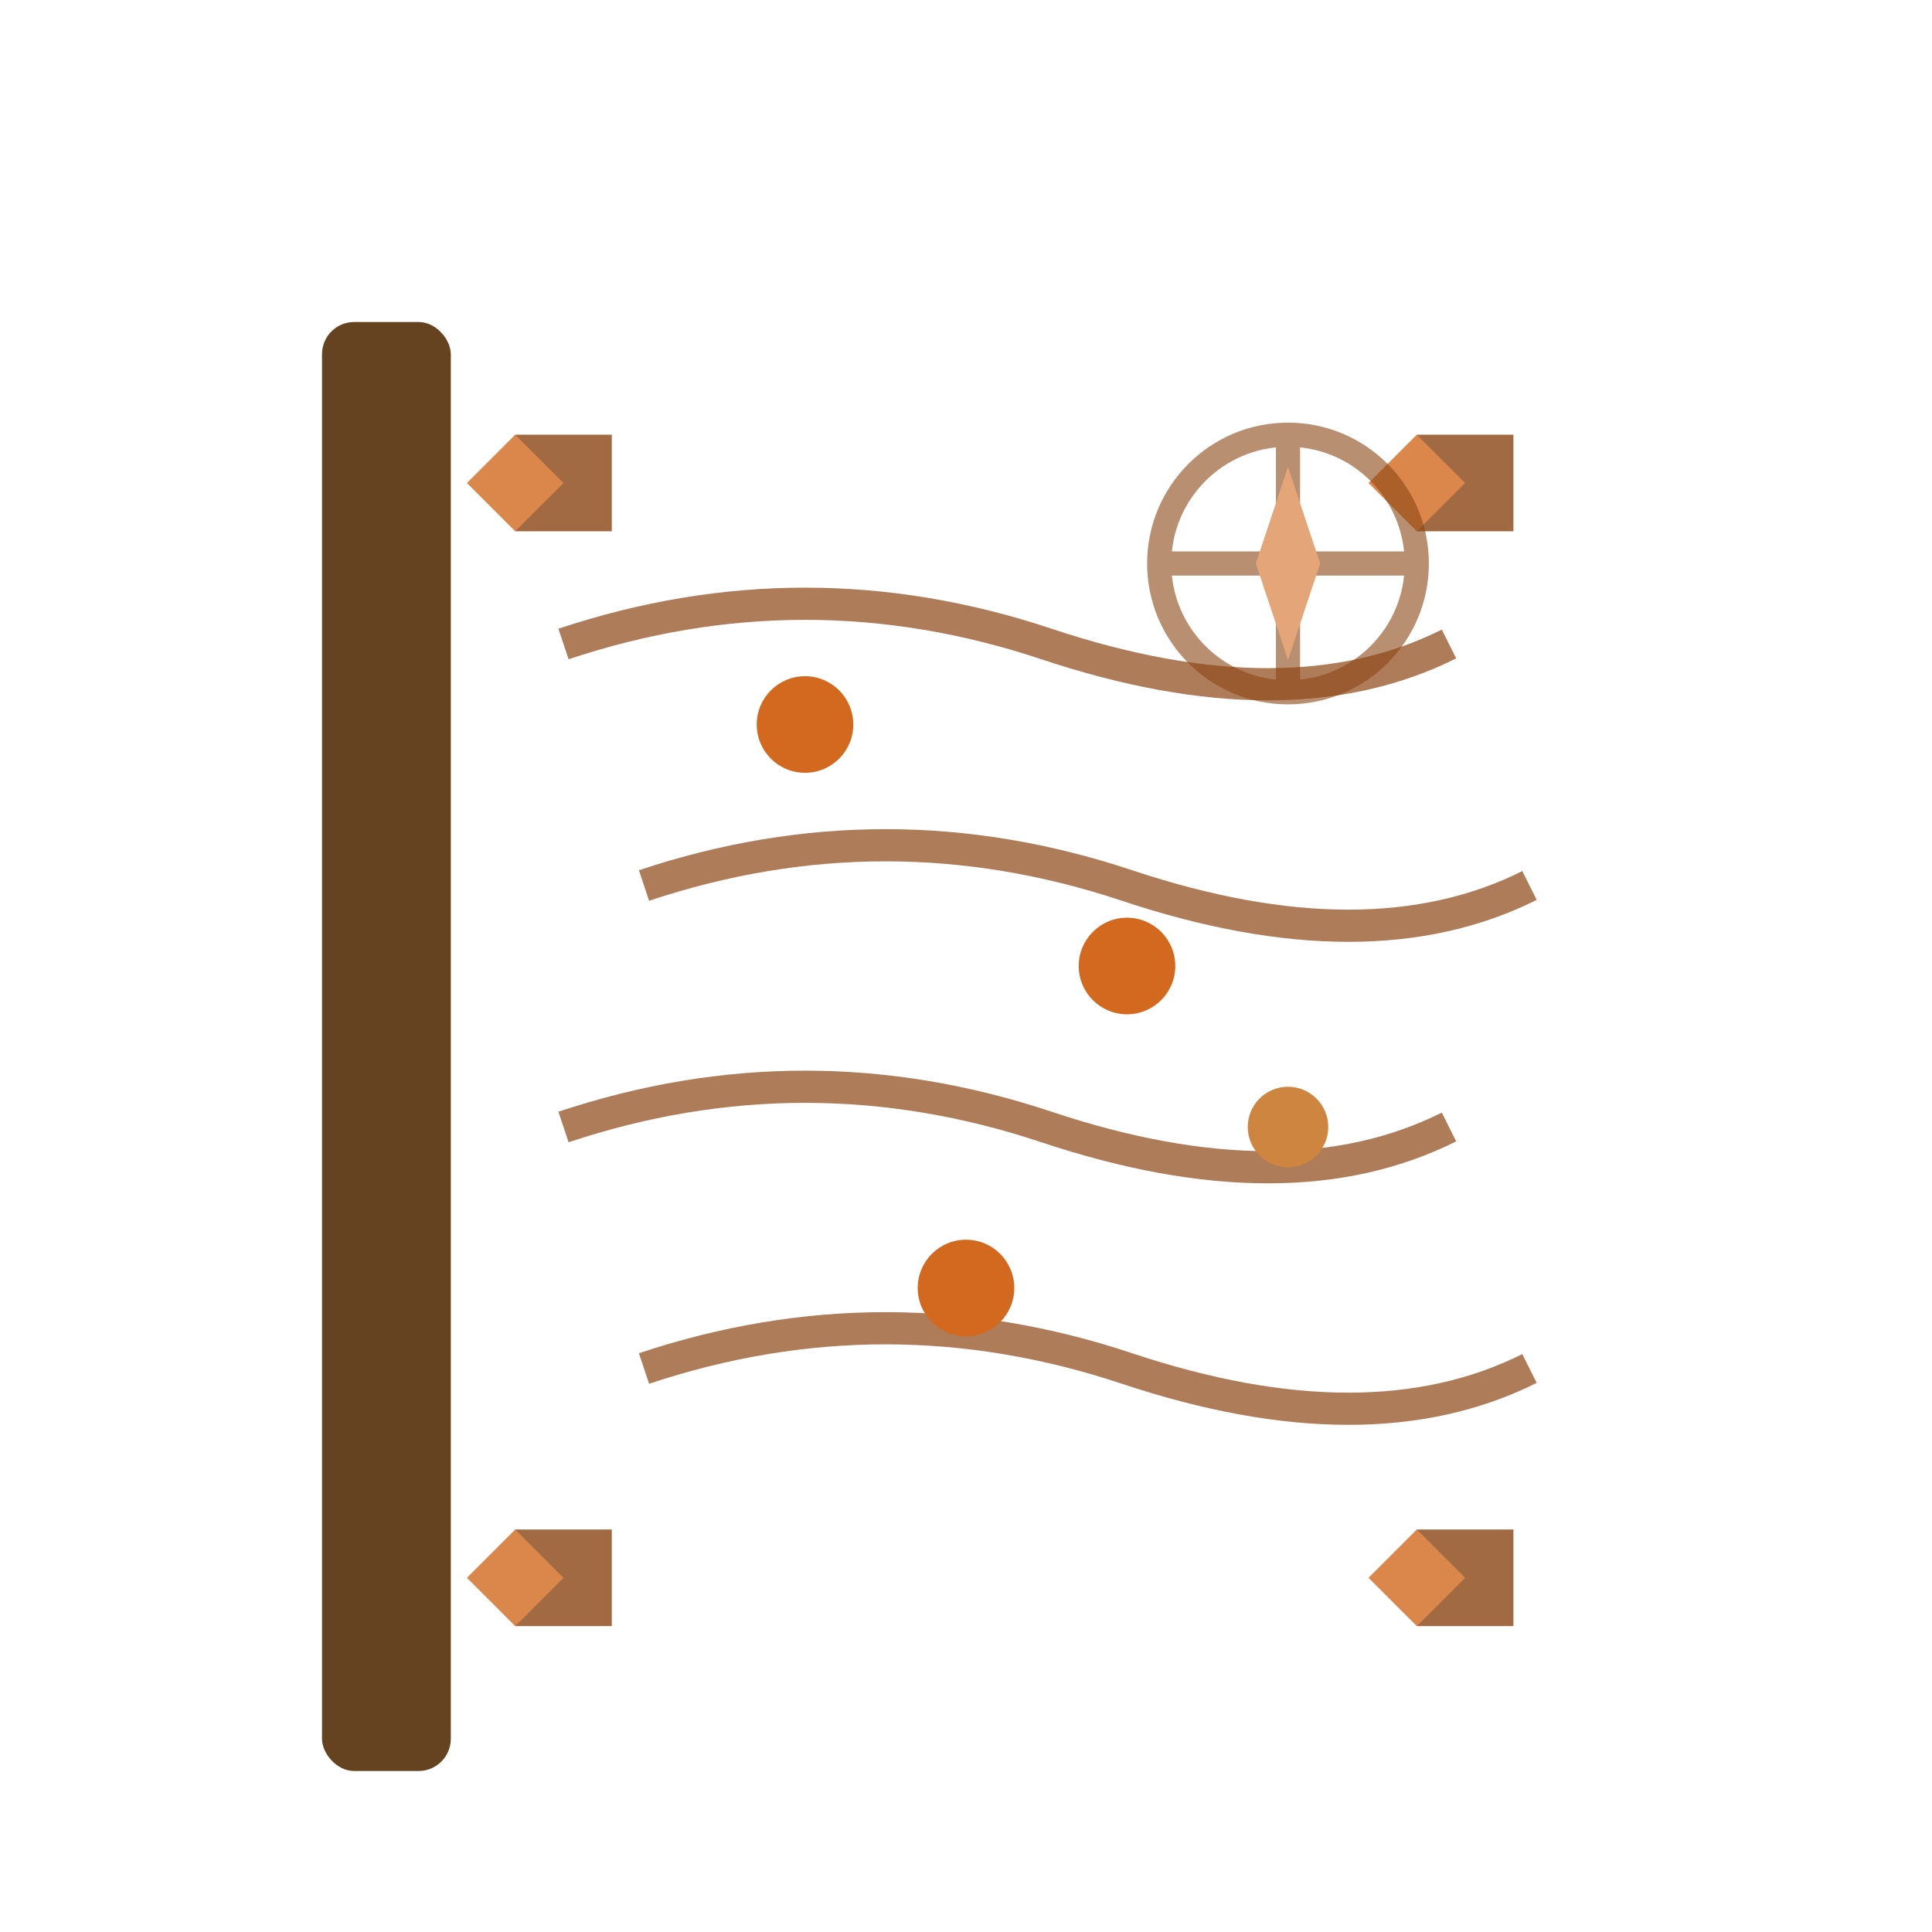 <svg xmlns="http://www.w3.org/2000/svg" version="1.1" xmlns:xlink="http://www.w3.org/1999/xlink" width="120" height="120"><svg xmlns="http://www.w3.org/2000/svg" viewBox="0 0 120 120" width="120" height="120">
  <defs>
    <linearGradient id="SvgjsLinearGradient1005" x1="0%" y1="0%" x2="100%" y2="0%">
      <stop offset="0%" style="stop-color:#8B4513;stop-opacity:1"></stop>
      <stop offset="50%" style="stop-color:#D2691E;stop-opacity:1"></stop>
      <stop offset="100%" style="stop-color:#CD853F;stop-opacity:1"></stop>
    </linearGradient>
    <linearGradient id="SvgjsLinearGradient1004" x1="0%" y1="0%" x2="0%" y2="100%">
      <stop offset="0%" style="stop-color:#2C5F2D;stop-opacity:1"></stop>
      <stop offset="100%" style="stop-color:#1A3A1A;stop-opacity:1"></stop>
    </linearGradient>
    <radialGradient id="SvgjsRadialGradient1003" cx="50%" cy="50%">
      <stop offset="0%" style="stop-color:#F5F5DC;stop-opacity:1"></stop>
      <stop offset="100%" style="stop-color:#E6E6D3;stop-opacity:1"></stop>
    </radialGradient>
  </defs>
  
  <!-- Background circle -->
  <circle cx="60" cy="60" r="55" fill="url(#grad2)" opacity="0.15"></circle>
  
  <!-- Main atlas/book icon -->
  <g transform="translate(20, 15)">
    <!-- Atlas cover with perspective -->
    <rect x="0" y="5" width="80" height="90" rx="3" fill="url(#grad1)"></rect>
    <rect x="2" y="7" width="76" height="86" rx="2" fill="url(#grad3)"></rect>
    
    <!-- Book binding/spine -->
    <rect x="0" y="5" width="8" height="90" rx="2" fill="#654321"></rect>
    
    <!-- Map contours inside -->
    <g opacity="0.7">
      <path d="M 15 25 Q 30 20, 45 25 T 70 25" stroke="#8B4513" stroke-width="2" fill="none"></path>
      <path d="M 20 40 Q 35 35, 50 40 T 75 40" stroke="#8B4513" stroke-width="2" fill="none"></path>
      <path d="M 15 55 Q 30 50, 45 55 T 70 55" stroke="#8B4513" stroke-width="2" fill="none"></path>
      <path d="M 20 70 Q 35 65, 50 70 T 75 70" stroke="#8B4513" stroke-width="2" fill="none"></path>
    </g>
    
    <!-- Cities/places markers -->
    <circle cx="30" cy="30" r="3" fill="#D2691E"></circle>
    <circle cx="50" cy="45" r="3" fill="#D2691E"></circle>
    <circle cx="40" cy="65" r="3" fill="#D2691E"></circle>
    <circle cx="60" cy="55" r="2.5" fill="#CD853F"></circle>
    
    <!-- Decorative Turkish pattern corners -->
    <g opacity="0.8">
      <path d="M 12 12 L 12 18 L 18 18 L 18 12 Z" fill="#8B4513"></path>
      <path d="M 12 12 L 15 15 L 12 18 L 9 15 Z" fill="#D2691E"></path>
      
      <path d="M 68 12 L 68 18 L 74 18 L 74 12 Z" fill="#8B4513"></path>
      <path d="M 68 12 L 71 15 L 68 18 L 65 15 Z" fill="#D2691E"></path>
      
      <path d="M 12 80 L 12 86 L 18 86 L 18 80 Z" fill="#8B4513"></path>
      <path d="M 12 80 L 15 83 L 12 86 L 9 83 Z" fill="#D2691E"></path>
      
      <path d="M 68 80 L 68 86 L 74 86 L 74 80 Z" fill="#8B4513"></path>
      <path d="M 68 80 L 71 83 L 68 86 L 65 83 Z" fill="#D2691E"></path>
    </g>
    
    <!-- Compass rose in corner -->
    <g transform="translate(60, 20)" opacity="0.6">
      <circle cx="0" cy="0" r="8" fill="none" stroke="#8B4513" stroke-width="1.5"></circle>
      <line x1="0" y1="-8" x2="0" y2="8" stroke="#8B4513" stroke-width="1.5"></line>
      <line x1="-8" y1="0" x2="8" y2="0" stroke="#8B4513" stroke-width="1.5"></line>
      <polygon points="0,-6 2,0 0,2 -2,0" fill="#D2691E"></polygon>
      <polygon points="0,6 -2,0 0,-2 2,0" fill="#D2691E"></polygon>
    </g>
  </g>
</svg><style>@media (prefers-color-scheme: light) { :root { filter: none; } }
@media (prefers-color-scheme: dark) { :root { filter: none; } }
</style></svg>